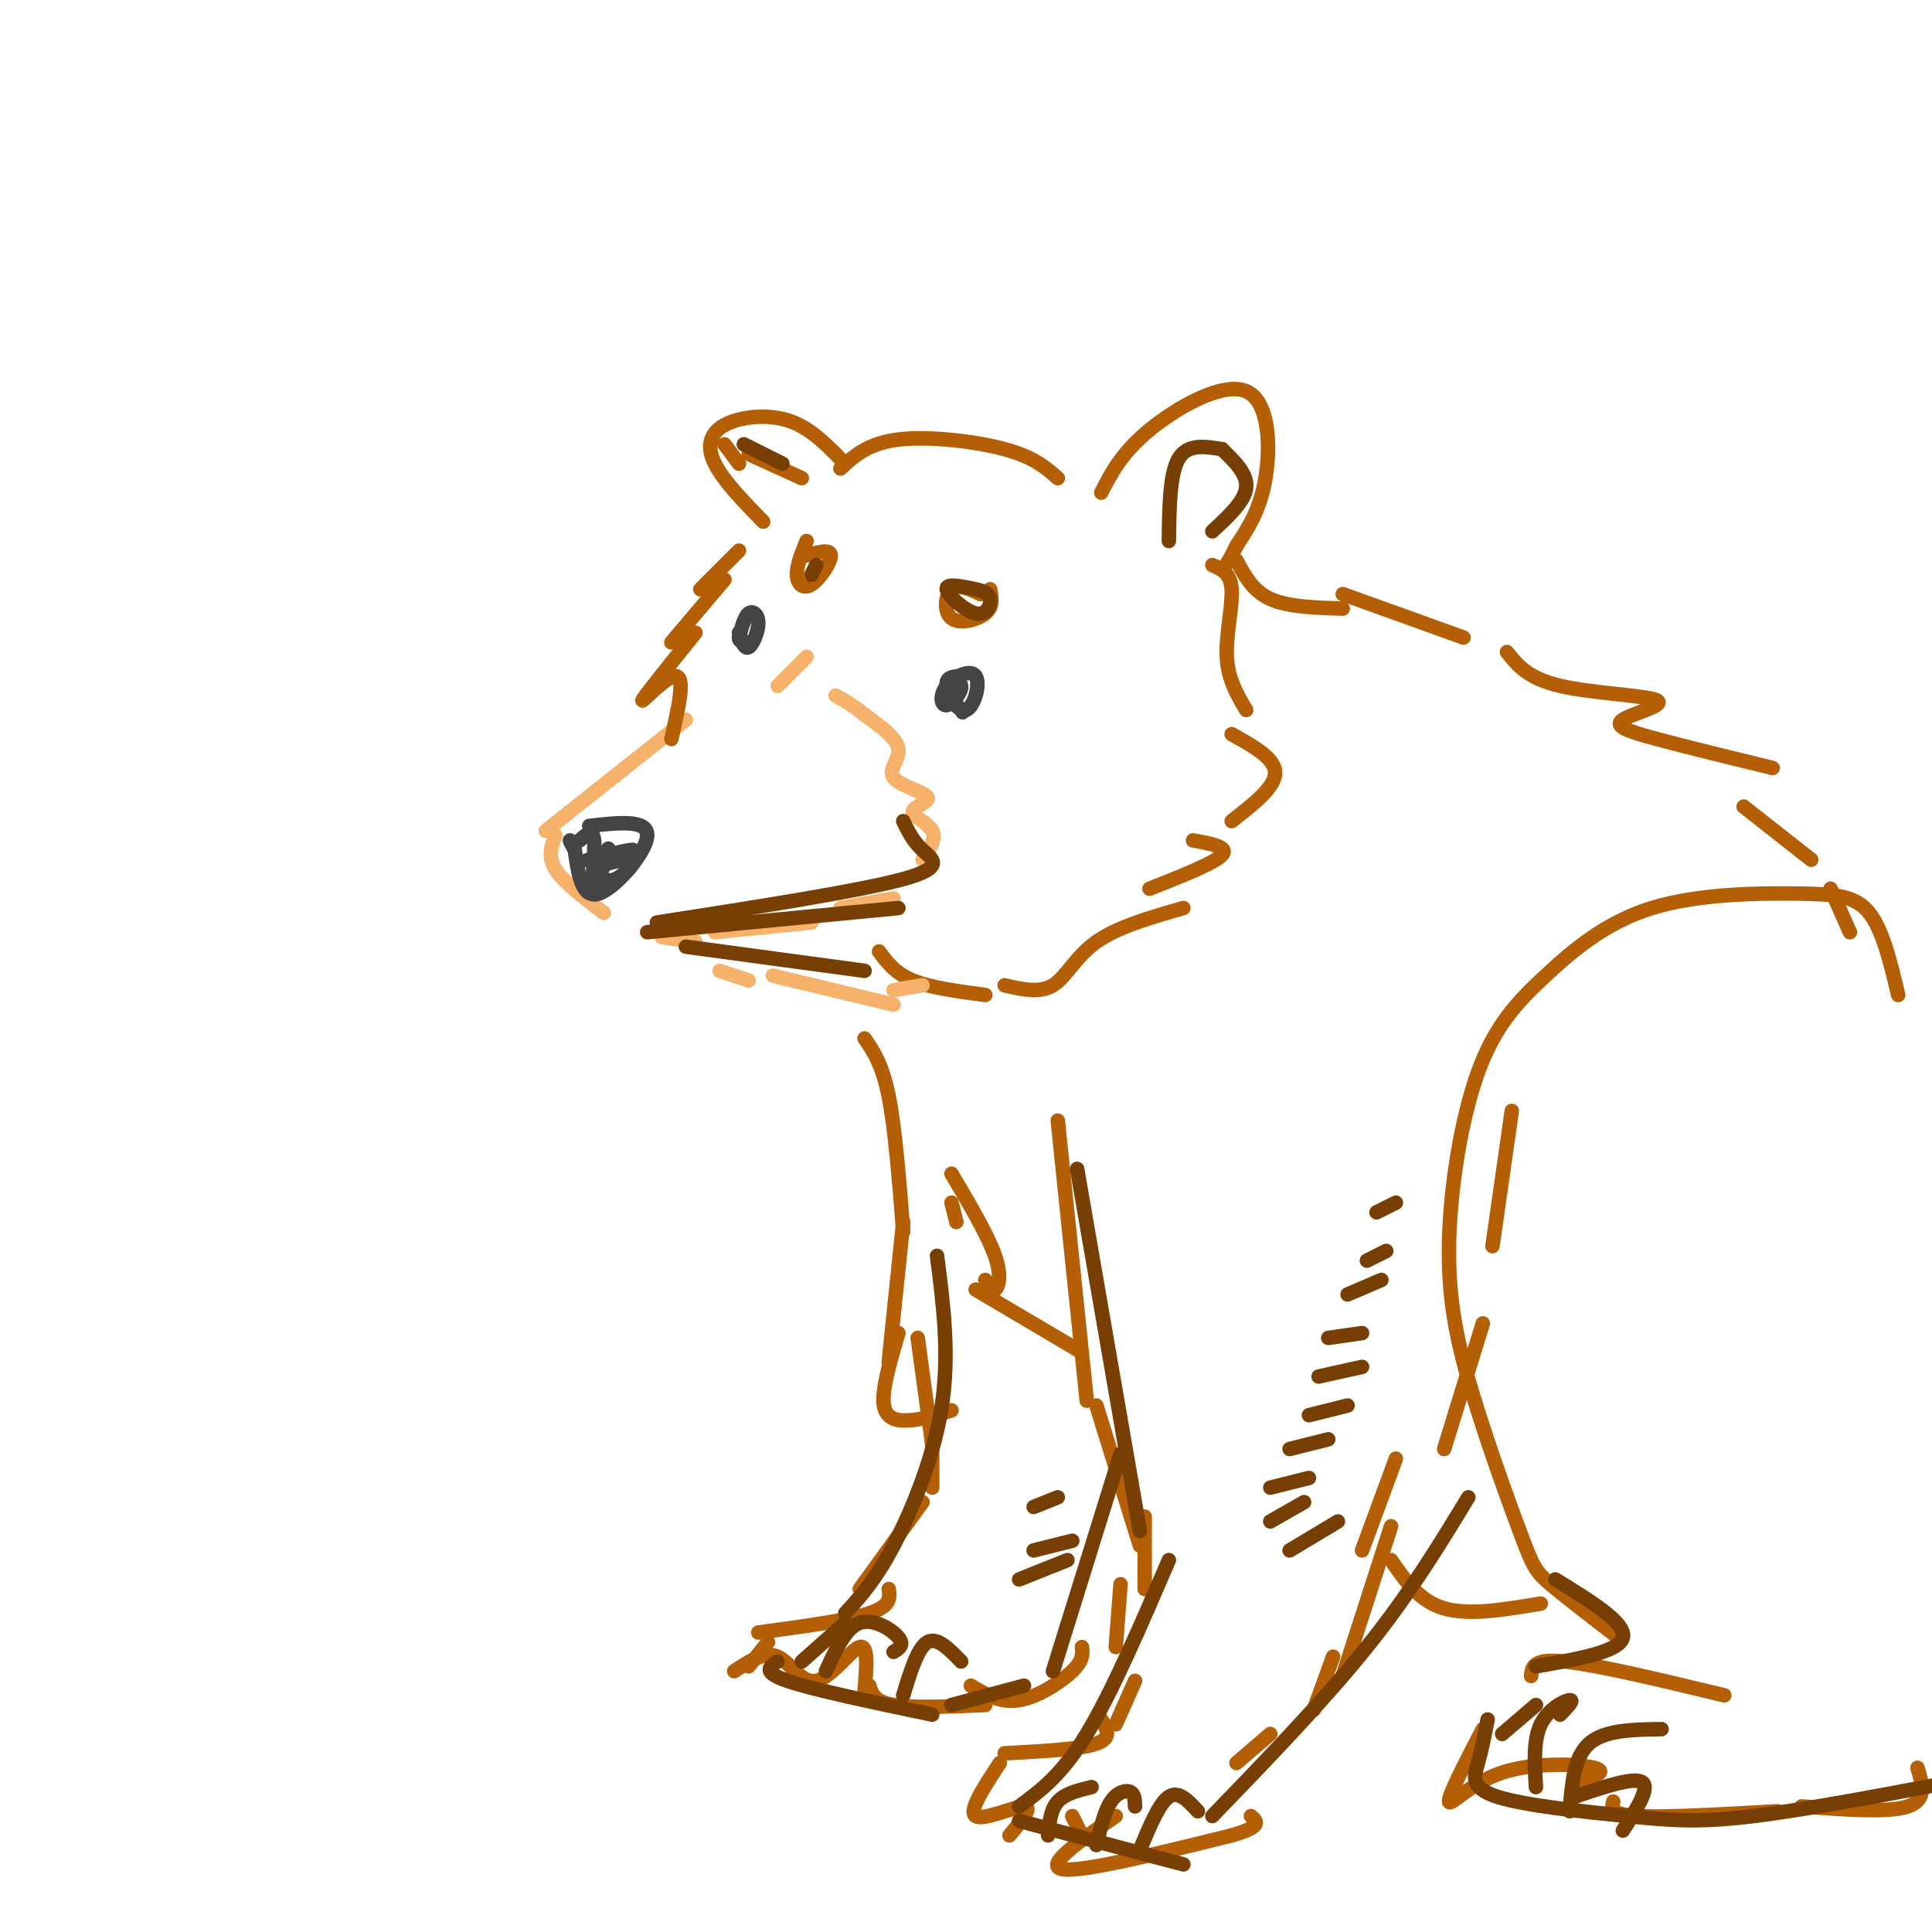 <svg viewBox='0 0 400 400' version='1.1' xmlns='http://www.w3.org/2000/svg' xmlns:xlink='http://www.w3.org/1999/xlink'><g fill='none' stroke='rgb(246,178,107)' stroke-width='3' stroke-linecap='round' stroke-linejoin='round'><path d='M142,149c0.000,0.000 -29.000,23.000 -29,23'/><path d='M115,173c-0.833,2.167 -1.667,4.333 0,7c1.667,2.667 5.833,5.833 10,9'/><path d='M137,194c0.000,0.000 7.000,1.000 7,1'/><path d='M148,193c0.000,0.000 20.000,-2.000 20,-2'/><path d='M174,188c0.000,0.000 11.000,-2.000 11,-2'/><path d='M191,178c1.451,-2.151 2.903,-4.303 2,-6c-0.903,-1.697 -4.159,-2.941 -4,-4c0.159,-1.059 3.733,-1.933 3,-3c-0.733,-1.067 -5.774,-2.326 -7,-4c-1.226,-1.674 1.364,-3.764 1,-6c-0.364,-2.236 -3.682,-4.618 -7,-7'/><path d='M179,148c-2.167,-1.833 -4.083,-2.917 -6,-4'/><path d='M167,136c0.000,0.000 -6.000,6.000 -6,6'/></g>
<g fill='none' stroke='rgb(180,95,6)' stroke-width='3' stroke-linecap='round' stroke-linejoin='round'><path d='M182,197c1.667,2.250 3.333,4.500 7,6c3.667,1.500 9.333,2.250 15,3'/><path d='M208,204c3.622,0.844 7.244,1.689 10,0c2.756,-1.689 4.644,-5.911 9,-9c4.356,-3.089 11.178,-5.044 18,-7'/><path d='M238,184c6.750,-2.667 13.500,-5.333 15,-7c1.500,-1.667 -2.250,-2.333 -6,-3'/><path d='M255,170c4.500,-3.500 9.000,-7.000 9,-10c0.000,-3.000 -4.500,-5.500 -9,-8'/><path d='M258,147c-1.889,-3.200 -3.778,-6.400 -4,-11c-0.222,-4.600 1.222,-10.600 1,-14c-0.222,-3.400 -2.111,-4.200 -4,-5'/><path d='M228,102c2.119,-4.137 4.238,-8.274 10,-13c5.762,-4.726 15.167,-10.042 20,-8c4.833,2.042 5.095,11.440 4,18c-1.095,6.560 -3.548,10.280 -6,14'/><path d='M256,113c-1.500,3.167 -2.250,4.083 -3,5'/><path d='M219,99c-2.467,-2.178 -4.933,-4.356 -11,-6c-6.067,-1.644 -15.733,-2.756 -22,-2c-6.267,0.756 -9.133,3.378 -12,6'/><path d='M166,99c0.000,0.000 -11.000,-5.000 -11,-5'/><path d='M153,96c0.000,0.000 -3.000,-4.000 -3,-4'/><path d='M174,95c-3.298,-3.327 -6.595,-6.655 -11,-8c-4.405,-1.345 -9.917,-0.708 -13,1c-3.083,1.708 -3.738,4.488 -2,8c1.738,3.512 5.869,7.756 10,12'/><path d='M153,114c0.000,0.000 -8.000,8.000 -8,8'/><path d='M150,120c0.000,0.000 -11.000,13.000 -11,13'/><path d='M144,131c-5.444,6.756 -10.889,13.511 -11,14c-0.111,0.489 5.111,-5.289 7,-5c1.889,0.289 0.444,6.644 -1,13'/></g>
<g fill='none' stroke='rgb(68,68,68)' stroke-width='3' stroke-linecap='round' stroke-linejoin='round'><path d='M122,171c6.067,-0.689 12.133,-1.378 12,2c-0.133,3.378 -6.467,10.822 -10,12c-3.533,1.178 -4.267,-3.911 -5,-9'/><path d='M119,176c-1.000,-1.833 -1.000,-1.917 -1,-2'/><path d='M127,177c-3.346,0.677 -6.692,1.354 -5,1c1.692,-0.354 8.423,-1.739 9,-2c0.577,-0.261 -5.000,0.601 -7,2c-2.000,1.399 -0.423,3.334 1,4c1.423,0.666 2.691,0.064 4,-1c1.309,-1.064 2.660,-2.590 2,-3c-0.660,-0.410 -3.330,0.295 -6,1'/><path d='M125,179c-0.510,-1.093 1.214,-4.324 1,-3c-0.214,1.324 -2.365,7.203 -3,7c-0.635,-0.203 0.247,-6.486 0,-9c-0.247,-2.514 -1.624,-1.257 -3,0'/><path d='M199,140c-1.614,0.061 -3.228,0.123 -3,2c0.228,1.877 2.296,5.571 4,5c1.704,-0.571 3.042,-5.407 2,-7c-1.042,-1.593 -4.464,0.057 -6,2c-1.536,1.943 -1.185,4.181 0,4c1.185,-0.181 3.204,-2.779 3,-4c-0.204,-1.221 -2.630,-1.063 -3,0c-0.370,1.063 1.315,3.032 3,5'/><path d='M199,147c0.500,0.833 0.250,0.417 0,0'/><path d='M153,131c0.571,1.744 1.143,3.488 2,3c0.857,-0.488 2.000,-3.208 2,-5c0.000,-1.792 -1.143,-2.655 -2,-2c-0.857,0.655 -1.429,2.827 -2,5'/><path d='M153,132c0.000,1.000 1.000,1.000 2,1'/></g>
<g fill='none' stroke='rgb(246,178,107)' stroke-width='3' stroke-linecap='round' stroke-linejoin='round'><path d='M149,201c0.000,0.000 6.000,2.000 6,2'/><path d='M160,202c0.000,0.000 25.000,6.000 25,6'/><path d='M185,205c0.000,0.000 6.000,-1.000 6,-1'/></g>
<g fill='none' stroke='rgb(180,95,6)' stroke-width='3' stroke-linecap='round' stroke-linejoin='round'><path d='M256,116c1.667,3.167 3.333,6.333 7,8c3.667,1.667 9.333,1.833 15,2'/><path d='M278,123c0.000,0.000 25.000,9.000 25,9'/><path d='M312,135c2.155,2.718 4.309,5.435 11,7c6.691,1.565 17.917,1.976 20,3c2.083,1.024 -4.978,2.660 -7,4c-2.022,1.340 0.994,2.383 7,4c6.006,1.617 15.003,3.809 24,6'/><path d='M361,167c0.000,0.000 14.000,11.000 14,11'/><path d='M379,184c0.000,0.000 4.000,9.000 4,9'/><path d='M313,230c0.000,0.000 -4.000,28.000 -4,28'/><path d='M307,274c0.000,0.000 -8.000,26.000 -8,26'/><path d='M289,302c0.000,0.000 -7.000,19.000 -7,19'/><path d='M219,232c0.000,0.000 6.000,58.000 6,58'/><path d='M227,291c0.000,0.000 9.000,29.000 9,29'/><path d='M237,314c0.000,0.000 0.000,15.000 0,15'/><path d='M232,328c0.000,0.000 -1.000,13.000 -1,13'/><path d='M288,316c0.000,0.000 -10.000,31.000 -10,31'/><path d='M276,343c0.000,0.000 -4.000,11.000 -4,11'/><path d='M263,359c0.000,0.000 -7.000,6.000 -7,6'/><path d='M235,348c0.000,0.000 -4.000,9.000 -4,9'/><path d='M228,356c1.167,1.917 2.333,3.833 -1,5c-3.333,1.167 -11.167,1.583 -19,2'/><path d='M207,365c-3.289,5.000 -6.578,10.000 -5,11c1.578,1.000 8.022,-2.000 10,-2c1.978,0.000 -0.511,3.000 -3,6'/><path d='M222,376c0.000,0.000 2.000,4.000 2,4'/><path d='M231,376c-7.500,5.167 -15.000,10.333 -11,11c4.000,0.667 19.500,-3.167 35,-7'/><path d='M255,380c6.500,-1.833 5.250,-2.917 4,-4'/><path d='M224,280c0.000,0.000 -22.000,-13.000 -22,-13'/><path d='M204,265c0.644,1.244 1.289,2.489 2,2c0.711,-0.489 1.489,-2.711 0,-7c-1.489,-4.289 -5.244,-10.644 -9,-17'/><path d='M197,249c0.000,0.000 1.000,4.000 1,4'/><path d='M179,215c1.833,2.667 3.667,5.333 5,12c1.333,6.667 2.167,17.333 3,28'/><path d='M187,253c0.000,0.000 -3.000,29.000 -3,29'/><path d='M190,277c0.000,0.000 3.000,22.000 3,22'/><path d='M193,295c0.000,0.000 0.000,13.000 0,13'/><path d='M191,311c0.000,0.000 -13.000,18.000 -13,18'/><path d='M184,329c0.250,1.750 0.500,3.500 -4,5c-4.500,1.500 -13.750,2.750 -23,4'/><path d='M152,346c3.161,-2.095 6.321,-4.190 9,-3c2.679,1.190 4.875,5.667 8,5c3.125,-0.667 7.179,-6.476 9,-7c1.821,-0.524 1.411,4.238 1,9'/><path d='M180,349c0.500,1.667 1.000,3.333 5,4c4.000,0.667 11.500,0.333 19,0'/><path d='M201,349c3.044,1.822 6.089,3.644 10,3c3.911,-0.644 8.689,-3.756 11,-6c2.311,-2.244 2.156,-3.622 2,-5'/><path d='M155,345c0.000,0.000 4.000,-5.000 4,-5'/><path d='M393,206c-1.595,-6.729 -3.190,-13.457 -6,-17c-2.810,-3.543 -6.833,-3.900 -15,-4c-8.167,-0.100 -20.476,0.057 -30,3c-9.524,2.943 -16.262,8.671 -22,14c-5.738,5.329 -10.475,10.258 -14,20c-3.525,9.742 -5.837,24.298 -6,36c-0.163,11.702 1.822,20.549 5,31c3.178,10.451 7.548,22.506 10,29c2.452,6.494 2.986,7.427 6,10c3.014,2.573 8.507,6.787 14,11'/><path d='M357,351c-13.167,-3.167 -26.333,-6.333 -33,-7c-6.667,-0.667 -6.833,1.167 -7,3'/><path d='M307,358c-3.619,6.970 -7.238,13.940 -7,15c0.238,1.060 4.333,-3.792 11,-6c6.667,-2.208 15.905,-1.774 19,-1c3.095,0.774 0.048,1.887 -3,3'/><path d='M327,369c-0.833,1.333 -1.417,3.167 -2,5'/><path d='M334,373c-0.333,1.333 -0.667,2.667 5,3c5.667,0.333 17.333,-0.333 29,-1'/><path d='M373,374c9.000,0.667 18.000,1.333 22,0c4.000,-1.333 3.000,-4.667 2,-8'/><path d='M186,276c-1.756,5.956 -3.511,11.911 -3,15c0.511,3.089 3.289,3.311 6,3c2.711,-0.311 5.356,-1.156 8,-2'/><path d='M203,123c-2.333,-1.101 -4.667,-2.202 -6,-1c-1.333,1.202 -1.667,4.708 0,6c1.667,1.292 5.333,0.369 7,-1c1.667,-1.369 1.333,-3.185 1,-5'/><path d='M167,112c-1.036,2.554 -2.071,5.107 -2,7c0.071,1.893 1.250,3.125 3,2c1.750,-1.125 4.071,-4.607 4,-6c-0.071,-1.393 -2.536,-0.696 -5,0'/><path d='M288,323c2.917,4.250 5.833,8.500 11,10c5.167,1.500 12.583,0.250 20,-1'/></g>
<g fill='none' stroke='rgb(120,63,4)' stroke-width='3' stroke-linecap='round' stroke-linejoin='round'><path d='M277,315c0.000,0.000 -10.000,6.000 -10,6'/><path d='M270,311c0.000,0.000 -7.000,4.000 -7,4'/><path d='M271,306c0.000,0.000 -8.000,2.000 -8,2'/><path d='M275,298c0.000,0.000 -8.000,2.000 -8,2'/><path d='M279,291c0.000,0.000 -8.000,2.000 -8,2'/><path d='M282,283c0.000,0.000 -9.000,2.000 -9,2'/><path d='M282,276c0.000,0.000 -7.000,1.000 -7,1'/><path d='M286,265c0.000,0.000 -7.000,3.000 -7,3'/><path d='M287,259c0.000,0.000 -4.000,2.000 -4,2'/><path d='M289,249c0.000,0.000 -4.000,2.000 -4,2'/><path d='M221,323c0.000,0.000 -10.000,4.000 -10,4'/><path d='M222,319c0.000,0.000 -8.000,2.000 -8,2'/><path d='M219,310c0.000,0.000 -5.000,2.000 -5,2'/><path d='M232,301c0.000,0.000 -14.000,45.000 -14,45'/><path d='M212,349c0.000,0.000 -15.000,4.000 -15,4'/><path d='M199,344c-2.500,-2.583 -5.000,-5.167 -7,-4c-2.000,1.167 -3.500,6.083 -5,11'/><path d='M185,342c1.156,-0.711 2.311,-1.422 1,-3c-1.311,-1.578 -5.089,-4.022 -8,-3c-2.911,1.022 -4.956,5.511 -7,10'/><path d='M175,336c0.000,0.000 -9.000,8.000 -9,8'/><path d='M161,344c-1.667,1.083 -3.333,2.167 2,4c5.333,1.833 17.667,4.417 30,7'/><path d='M175,334c3.089,-3.378 6.178,-6.756 10,-14c3.822,-7.244 8.378,-18.356 10,-29c1.622,-10.644 0.311,-20.822 -1,-31'/><path d='M248,375c-2.000,-2.167 -4.000,-4.333 -6,-3c-2.000,1.333 -4.000,6.167 -6,11'/><path d='M235,374c-0.044,-1.289 -0.089,-2.578 -1,-3c-0.911,-0.422 -2.689,0.022 -4,2c-1.311,1.978 -2.156,5.489 -3,9'/><path d='M226,370c-2.750,0.667 -5.500,1.333 -7,3c-1.500,1.667 -1.750,4.333 -2,7'/><path d='M245,386c0.000,0.000 -34.000,-9.000 -34,-9'/><path d='M211,374c4.417,-3.250 8.833,-6.500 14,-15c5.167,-8.500 11.083,-22.250 17,-36'/><path d='M251,376c11.583,-12.000 23.167,-24.000 32,-35c8.833,-11.000 14.917,-21.000 21,-31'/><path d='M236,317c0.000,0.000 -13.000,-75.000 -13,-75'/><path d='M344,358c-5.917,0.083 -11.833,0.167 -15,3c-3.167,2.833 -3.583,8.417 -4,14'/><path d='M326,372c6.167,-2.083 12.333,-4.167 14,-3c1.667,1.167 -1.167,5.583 -4,10'/><path d='M323,355c1.489,-1.533 2.978,-3.067 2,-3c-0.978,0.067 -4.422,1.733 -6,5c-1.578,3.267 -1.289,8.133 -1,13'/><path d='M318,353c0.000,0.000 -7.000,6.000 -7,6'/><path d='M308,356c-0.614,3.120 -1.228,6.239 -2,9c-0.772,2.761 -1.702,5.163 4,7c5.702,1.837 18.035,3.110 27,4c8.965,0.890 14.561,1.397 26,0c11.439,-1.397 28.719,-4.699 46,-8'/><path d='M318,345c8.667,-1.500 17.333,-3.000 18,-6c0.667,-3.000 -6.667,-7.500 -14,-12'/><path d='M187,170c1.000,2.067 2.000,4.133 4,6c2.000,1.867 5.000,3.533 -4,6c-9.000,2.467 -30.000,5.733 -51,9'/><path d='M134,193c0.000,0.000 52.000,-5.000 52,-5'/><path d='M142,196c0.000,0.000 37.000,5.000 37,5'/><path d='M253,93c-3.583,-0.583 -7.167,-1.167 -9,2c-1.833,3.167 -1.917,10.083 -2,17'/><path d='M253,93c2.667,2.583 5.333,5.167 5,8c-0.333,2.833 -3.667,5.917 -7,9'/><path d='M162,96c0.000,0.000 -8.000,-4.000 -8,-4'/><path d='M202,122c-3.107,-0.643 -6.214,-1.286 -6,0c0.214,1.286 3.750,4.500 6,5c2.250,0.500 3.214,-1.714 3,-3c-0.214,-1.286 -1.607,-1.643 -3,-2'/><path d='M169,117c0.000,0.000 -1.000,2.000 -1,2'/></g>
</svg>